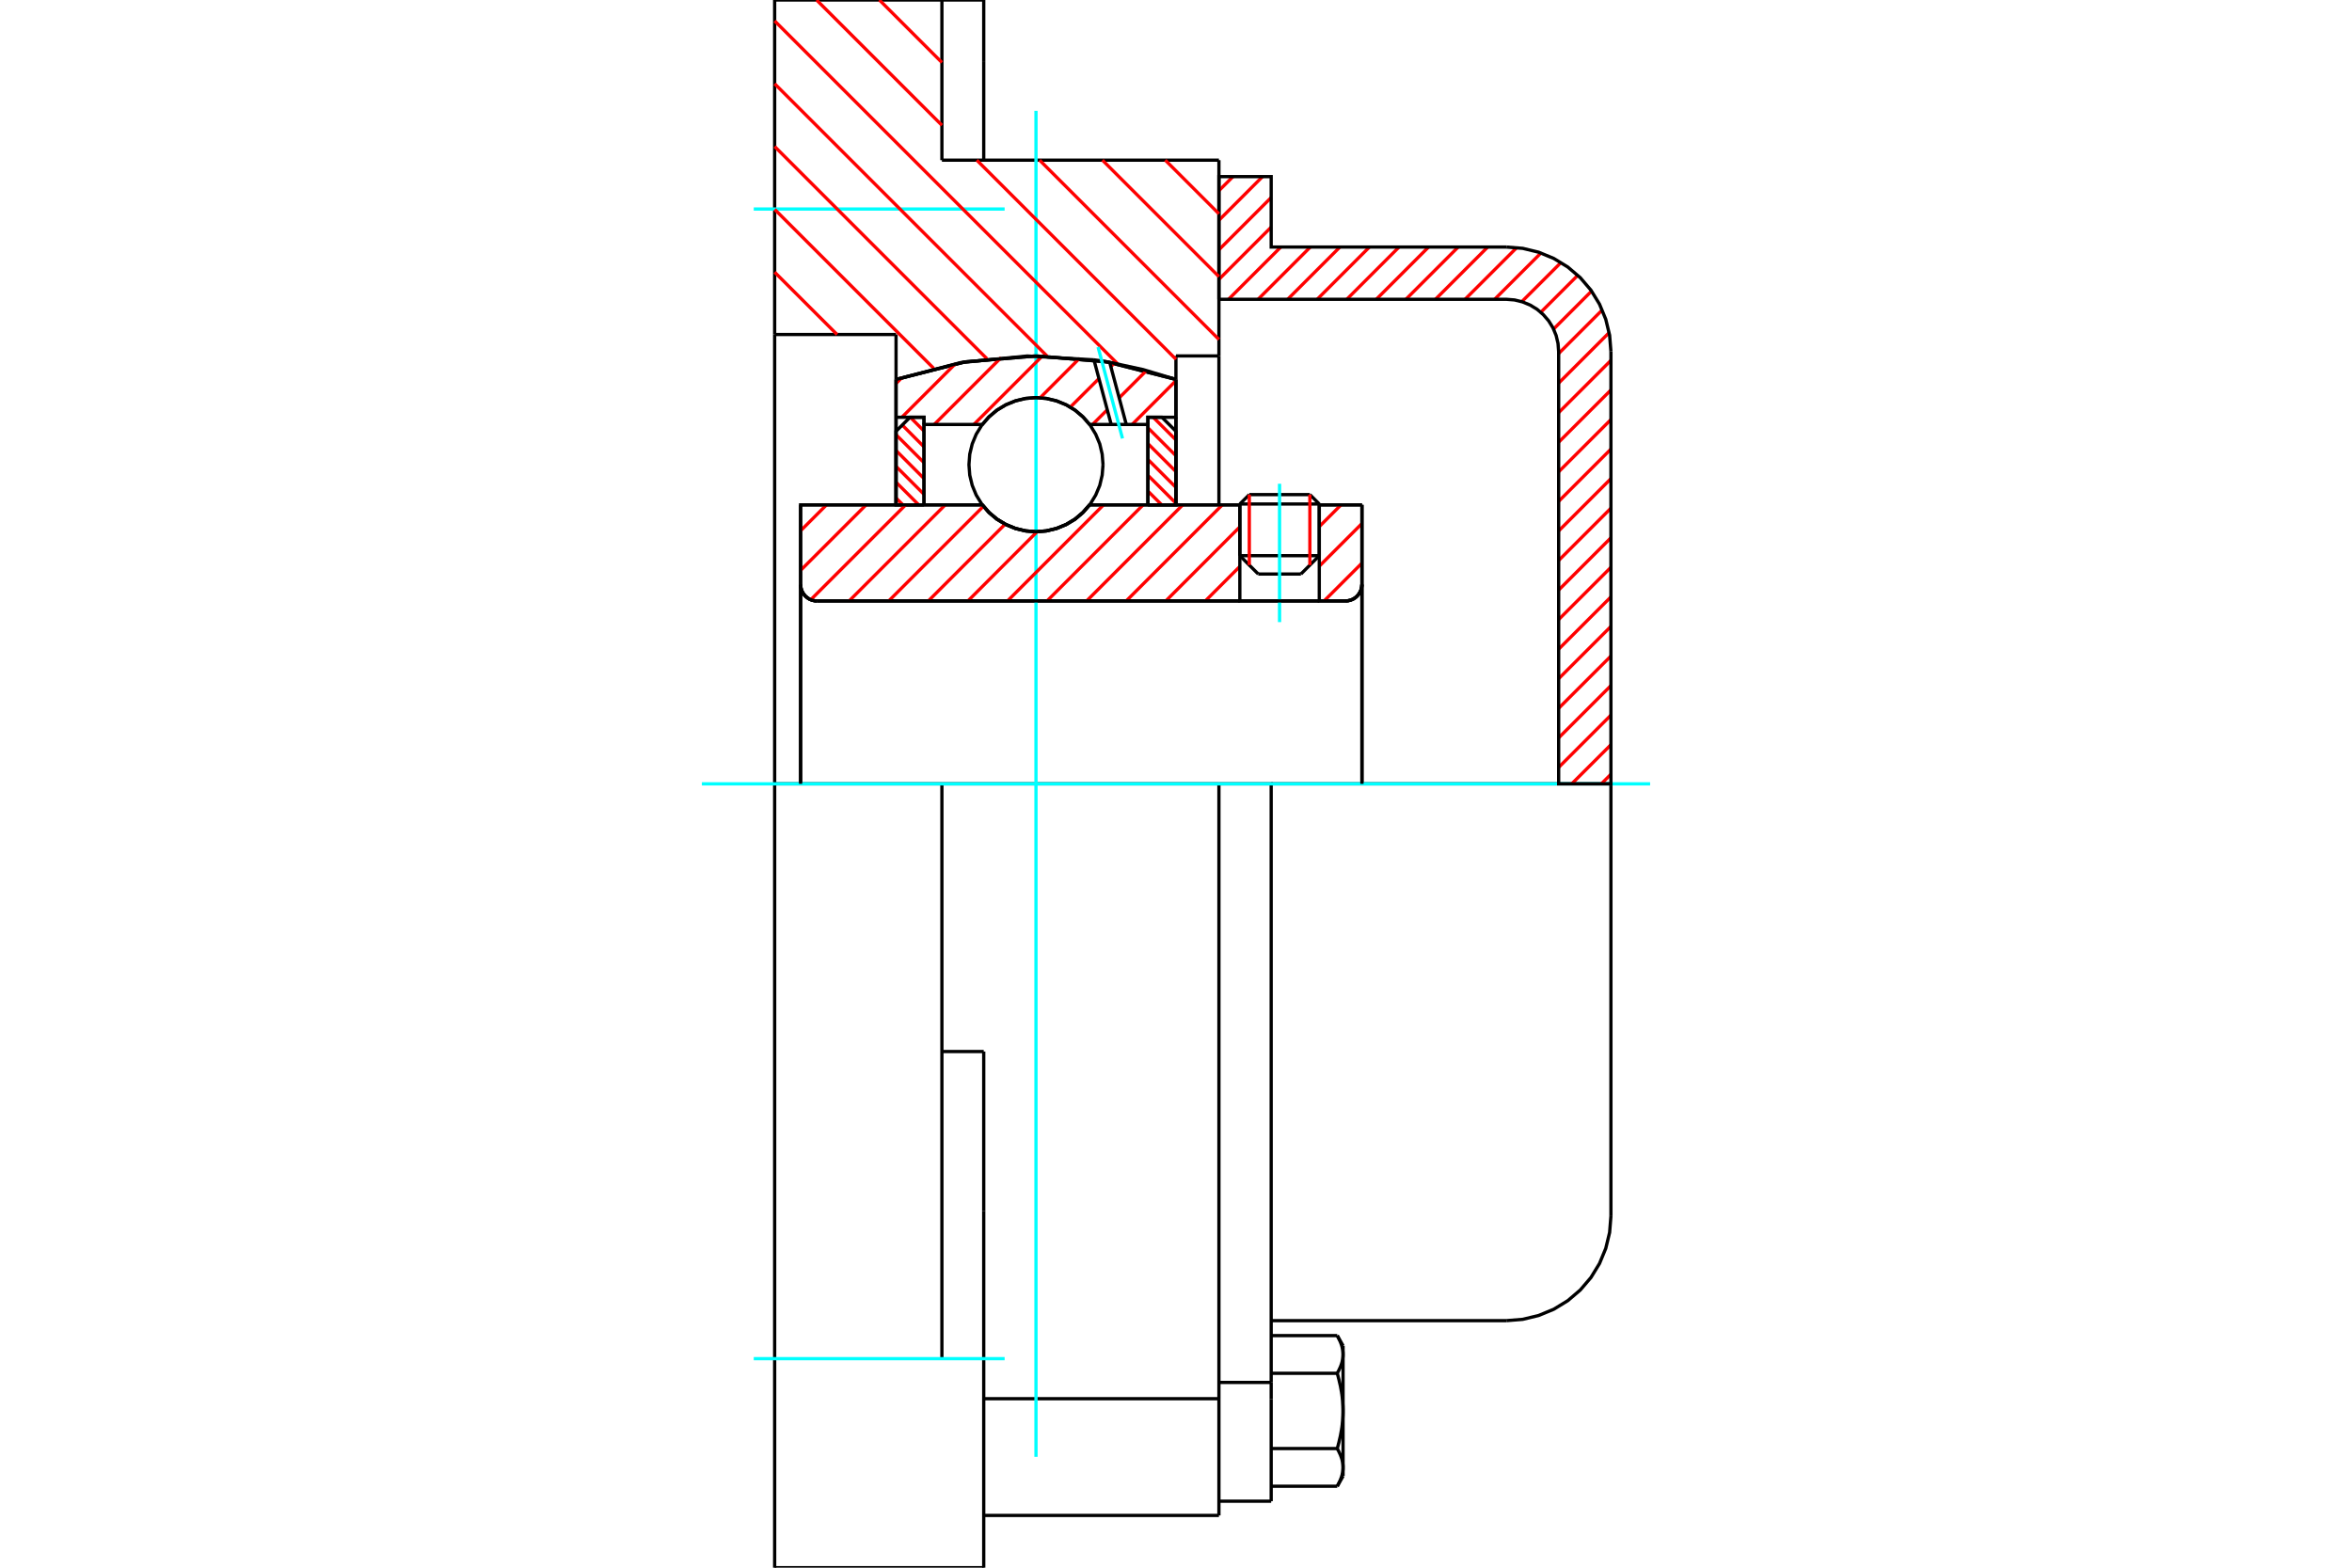 <?xml version="1.0" standalone="no"?>
<!DOCTYPE svg PUBLIC "-//W3C//DTD SVG 1.1//EN"
	"http://www.w3.org/Graphics/SVG/1.1/DTD/svg11.dtd">
<svg xmlns="http://www.w3.org/2000/svg" height="100%" width="100%" viewBox="0 0 36000 24000">
	<rect x="-1800" y="-1200" width="39600" height="26400" style="fill:#FFF"/>
	<g style="fill:none; fill-rule:evenodd" transform="matrix(1 0 0 1 0 0)">
		<g style="fill:none; stroke:#000; stroke-width:50; shape-rendering:geometricPrecision">
			<line x1="20193" y1="7716" x2="18977" y2="7716"/>
			<line x1="19122" y1="7572" x2="20049" y2="7572"/>
			<line x1="18977" y1="8507" x2="20193" y2="8507"/>
			<line x1="19912" y1="8788" x2="19259" y2="8788"/>
			<polyline points="20593,9200 20633,9197 20671,9188 20708,9173 20742,9152 20772,9126 20797,9096 20818,9062 20833,9026 20842,8987 20846,8948"/>
			<line x1="20846" y1="7729" x2="20846" y2="8948"/>
			<line x1="20193" y1="7729" x2="20846" y2="7729"/>
			<line x1="16678" y1="7729" x2="18977" y2="7729"/>
			<polyline points="15036,7729 15140,7848 15262,7950 15398,8031 15545,8091 15699,8128 15857,8140 16015,8128 16169,8091 16316,8031 16452,7950 16573,7848 16678,7729"/>
			<line x1="12254" y1="7729" x2="15036" y2="7729"/>
			<line x1="12254" y1="8948" x2="12254" y2="7729"/>
			<polyline points="12254,8948 12257,8987 12266,9026 12281,9062 12302,9096 12327,9126 12358,9152 12391,9173 12428,9188 12466,9197 12506,9200"/>
			<line x1="20593" y1="9200" x2="12506" y2="9200"/>
			<line x1="20846" y1="8948" x2="20846" y2="12000"/>
			<line x1="12254" y1="8948" x2="12254" y2="12000"/>
			<line x1="19122" y1="7572" x2="18977" y2="7716"/>
			<line x1="20193" y1="7716" x2="20049" y2="7572"/>
			<line x1="19912" y1="8788" x2="20193" y2="8507"/>
			<line x1="18977" y1="8507" x2="19259" y2="8788"/>
			<line x1="18977" y1="7716" x2="18977" y2="8507"/>
			<line x1="20193" y1="8507" x2="20193" y2="7716"/>
			<polyline points="20593,9200 20633,9197 20671,9188 20708,9173 20742,9152 20772,9126 20797,9096 20818,9062 20833,9026 20842,8987 20846,8948"/>
			<polyline points="12254,8948 12257,8987 12266,9026 12281,9062 12302,9096 12327,9126 12358,9152 12391,9173 12428,9188 12466,9197 12506,9200"/>
			<polyline points="18657,23200 18657,21600 18657,21413"/>
			<line x1="15057" y1="21413" x2="18657" y2="21413"/>
			<line x1="14417" y1="2452" x2="18657" y2="2452"/>
			<line x1="18657" y1="12000" x2="18657" y2="21413"/>
			<line x1="18657" y1="12000" x2="14417" y2="12000"/>
			<line x1="15057" y1="16098" x2="14417" y2="16098"/>
			<line x1="14417" y1="12000" x2="11857" y2="12000"/>
			<line x1="13715" y1="5121" x2="11857" y2="5121"/>
			<line x1="13715" y1="5809" x2="13715" y2="5121"/>
			<polyline points="17999,5809 16943,5540 15857,5449 14771,5540 13715,5809"/>
			<line x1="17999" y1="5449" x2="17999" y2="5809"/>
			<line x1="18657" y1="5449" x2="17999" y2="5449"/>
			<line x1="18657" y1="2452" x2="18657" y2="5449"/>
			<line x1="14417" y1="0" x2="14417" y2="2452"/>
			<line x1="11857" y1="0" x2="14417" y2="0"/>
			<line x1="11857" y1="5121" x2="11857" y2="0"/>
			<line x1="17999" y1="5809" x2="17999" y2="7729"/>
			<line x1="13715" y1="7729" x2="13715" y2="5809"/>
			<line x1="18657" y1="5449" x2="18657" y2="7729"/>
			<line x1="11857" y1="12000" x2="11857" y2="5121"/>
			<polyline points="11857,24000 11857,20800 11857,12000"/>
			<line x1="15057" y1="18537" x2="15057" y2="16098"/>
			<line x1="14417" y1="20800" x2="14417" y2="12000"/>
			<line x1="15057" y1="24000" x2="15057" y2="18537"/>
			<line x1="15057" y1="937" x2="15057" y2="0"/>
			<line x1="15057" y1="2452" x2="15057" y2="937"/>
			<line x1="15057" y1="23200" x2="18657" y2="23200"/>
			<line x1="15057" y1="0" x2="14417" y2="0"/>
			<polyline points="11857,24000 14417,24000 15057,24000"/>
			<line x1="18657" y1="21164" x2="19457" y2="21164"/>
			<line x1="19457" y1="21423" x2="19457" y2="21164"/>
			<line x1="19457" y1="21600" x2="19457" y2="21423"/>
			<line x1="19457" y1="22982" x2="19457" y2="21600"/>
			<polyline points="19457,21164 19457,12000 18657,12000"/>
			<polyline points="20468,21024 20473,21014 20478,21005 20483,20996 20487,20988 20492,20979 20496,20970 20500,20961 20504,20953 20508,20944 20512,20936 20516,20928 20519,20919 20522,20911 20525,20903 20528,20895 20531,20886 20534,20878 20536,20870 20539,20862 20541,20854 20543,20846 20545,20838 20546,20830 20548,20822 20550,20814 20551,20806 20552,20799 20553,20791 20554,20783 20555,20775 20556,20767 20556,20759 20557,20751 20557,20743 20557,20735"/>
			<polyline points="20557,21600 20557,21584 20557,21568 20556,21553 20556,21537 20555,21521 20554,21505 20553,21489 20552,21474 20551,21458 20550,21442 20548,21426 20546,21410 20545,21394 20543,21379 20541,21363 20539,21346 20536,21330 20534,21314 20531,21298 20528,21282 20525,21265 20522,21249 20519,21232 20516,21216 20512,21199 20508,21182 20504,21165 20500,21148 20496,21130 20492,21113 20487,21095 20483,21078 20478,21060 20473,21042 20468,21024"/>
			<line x1="20557" y1="20735" x2="20557" y2="21600"/>
			<polyline points="20557,22465 20557,22457 20557,22449 20556,22441 20556,22433 20555,22425 20554,22417 20553,22409 20552,22401 20551,22394 20550,22386 20548,22378 20546,22370 20545,22362 20543,22354 20541,22346 20539,22338 20536,22330 20534,22322 20531,22314 20528,22305 20525,22297 20522,22289 20519,22281 20516,22272 20512,22264 20508,22256 20504,22247 20500,22239 20496,22230 20492,22221 20487,22212 20483,22204 20478,22195 20473,22186 20468,22176"/>
			<line x1="20557" y1="21600" x2="20557" y2="22465"/>
			<polyline points="20468,22176 20473,22158 20478,22140 20483,22122 20487,22105 20492,22087 20496,22070 20500,22052 20504,22035 20508,22018 20512,22001 20516,21984 20519,21968 20522,21951 20525,21935 20528,21918 20531,21902 20534,21886 20536,21870 20539,21854 20541,21837 20543,21821 20545,21806 20546,21790 20548,21774 20550,21758 20551,21742 20552,21726 20553,21711 20554,21695 20555,21679 20556,21663 20556,21647 20557,21632 20557,21616 20557,21600"/>
			<line x1="20557" y1="22465" x2="20557" y2="22598"/>
			<polyline points="20468,22753 20473,22744 20478,22735 20483,22726 20487,22717 20492,22708 20496,22699 20500,22691 20504,22682 20508,22674 20512,22665 20516,22657 20519,22649 20522,22640 20525,22632 20528,22624 20531,22616 20534,22608 20536,22599 20539,22591 20541,22583 20543,22575 20545,22567 20546,22559 20548,22552 20550,22544 20551,22536 20552,22528 20553,22520 20554,22512 20555,22504 20556,22496 20556,22488 20557,22480 20557,22473 20557,22465"/>
			<polyline points="20557,20735 20557,20727 20557,20720 20556,20712 20556,20704 20555,20696 20554,20688 20553,20680 20552,20672 20551,20664 20550,20656 20548,20648 20546,20641 20545,20633 20543,20625 20541,20617 20539,20609 20536,20601 20534,20592 20531,20584 20528,20576 20525,20568 20522,20560 20519,20551 20516,20543 20512,20535 20508,20526 20504,20518 20500,20509 20496,20501 20492,20492 20487,20483 20483,20474 20478,20465 20473,20456 20468,20447"/>
			<line x1="20557" y1="20602" x2="20557" y2="20735"/>
			<line x1="19457" y1="22753" x2="20468" y2="22753"/>
			<line x1="19457" y1="22176" x2="20468" y2="22176"/>
			<line x1="19457" y1="21024" x2="20468" y2="21024"/>
			<line x1="19457" y1="20447" x2="20468" y2="20447"/>
			<polyline points="24657,12000 23057,12000 19457,12000"/>
			<line x1="24657" y1="18618" x2="24657" y2="12000"/>
			<line x1="18657" y1="22982" x2="19457" y2="22982"/>
			<line x1="20468" y1="22753" x2="20557" y2="22598"/>
			<line x1="20557" y1="20602" x2="20468" y2="20447"/>
			<polyline points="23057,20218 23307,20198 23551,20139 23783,20043 23997,19912 24188,19749 24351,19558 24482,19344 24578,19112 24637,18868 24657,18618"/>
			<line x1="19457" y1="20218" x2="23057" y2="20218"/>
		</g>
		<g style="fill:none; stroke:#0FF; stroke-width:50; shape-rendering:geometricPrecision">
			<line x1="19585" y1="9524" x2="19585" y2="7406"/>
			<line x1="15857" y1="22303" x2="15857" y2="1697"/>
			<line x1="10743" y1="12000" x2="25257" y2="12000"/>
			<line x1="11537" y1="3200" x2="15377" y2="3200"/>
			<line x1="11537" y1="20800" x2="15377" y2="20800"/>
		</g>
		<g style="fill:none; stroke:#F00; stroke-width:50; shape-rendering:geometricPrecision">
			<line x1="24657" y1="11853" x2="24510" y2="12000"/>
			<line x1="24657" y1="11401" x2="24057" y2="12000"/>
			<line x1="24657" y1="10948" x2="23857" y2="11748"/>
			<line x1="24657" y1="10496" x2="23857" y2="11296"/>
			<line x1="24657" y1="10043" x2="23857" y2="10843"/>
			<line x1="24657" y1="9590" x2="23857" y2="10390"/>
			<line x1="24657" y1="9138" x2="23857" y2="9938"/>
			<line x1="24657" y1="8685" x2="23857" y2="9485"/>
			<line x1="24657" y1="8233" x2="23857" y2="9033"/>
			<line x1="24657" y1="7780" x2="23857" y2="8580"/>
			<line x1="24657" y1="7328" x2="23857" y2="8128"/>
			<line x1="24657" y1="6875" x2="23857" y2="7675"/>
			<line x1="24657" y1="6423" x2="23857" y2="7223"/>
			<line x1="24657" y1="5970" x2="23857" y2="6770"/>
			<line x1="24657" y1="5517" x2="23857" y2="6317"/>
			<line x1="24630" y1="5092" x2="23857" y2="5865"/>
			<line x1="24524" y1="4745" x2="23857" y2="5412"/>
			<line x1="24361" y1="4456" x2="23779" y2="5038"/>
			<line x1="24150" y1="4214" x2="23583" y2="4781"/>
			<line x1="23893" y1="4019" x2="23293" y2="4618"/>
			<line x1="23586" y1="3873" x2="22877" y2="4582"/>
			<line x1="23215" y1="3791" x2="22424" y2="4582"/>
			<line x1="22771" y1="3782" x2="21971" y2="4582"/>
			<line x1="22319" y1="3782" x2="21519" y2="4582"/>
			<line x1="21866" y1="3782" x2="21066" y2="4582"/>
			<line x1="21414" y1="3782" x2="20614" y2="4582"/>
			<line x1="20961" y1="3782" x2="20161" y2="4582"/>
			<line x1="20509" y1="3782" x2="19709" y2="4582"/>
			<line x1="20056" y1="3782" x2="19256" y2="4582"/>
			<line x1="19604" y1="3782" x2="18804" y2="4582"/>
			<line x1="19457" y1="3477" x2="18657" y2="4277"/>
			<line x1="19457" y1="3024" x2="18657" y2="3824"/>
			<line x1="19324" y1="2704" x2="18657" y2="3372"/>
			<line x1="18872" y1="2704" x2="18657" y2="2919"/>
		</g>
		<g style="fill:none; stroke:#000; stroke-width:50; shape-rendering:geometricPrecision">
			<polyline points="18657,4582 18657,2704 19457,2704 19457,3782 23057,3782"/>
			<polyline points="24657,5382 24637,5132 24578,4888 24482,4656 24351,4442 24188,4251 23997,4088 23783,3957 23551,3861 23307,3802 23057,3782"/>
			<polyline points="24657,5382 24657,12000 23857,12000 23857,5382 23847,5257 23818,5135 23770,5019 23704,4912 23622,4817 23527,4735 23420,4670 23304,4622 23182,4592 23057,4582 18657,4582"/>
		</g>
		<g style="fill:none; stroke:#F00; stroke-width:50; shape-rendering:geometricPrecision">
			<line x1="17836" y1="2452" x2="18657" y2="3273"/>
			<line x1="16874" y1="2452" x2="18657" y2="4235"/>
			<line x1="13460" y1="0" x2="14417" y2="957"/>
			<line x1="15912" y1="2452" x2="18657" y2="5197"/>
			<line x1="12499" y1="0" x2="14417" y2="1918"/>
			<line x1="14951" y1="2452" x2="17999" y2="5500"/>
			<line x1="11857" y1="320" x2="17109" y2="5572"/>
			<line x1="11857" y1="1282" x2="16028" y2="5453"/>
			<line x1="11857" y1="2243" x2="15107" y2="5493"/>
			<line x1="11857" y1="3205" x2="14292" y2="5640"/>
			<line x1="11857" y1="4167" x2="12812" y2="5121"/>
		</g>
		<g style="fill:none; stroke:#000; stroke-width:50; shape-rendering:geometricPrecision">
			<polyline points="17999,5809 16943,5540 15857,5449 14771,5540 13715,5809"/>
		</g>
		<g style="fill:none; stroke:#F00; stroke-width:50; shape-rendering:geometricPrecision">
			<line x1="20049" y1="7572" x2="20049" y2="8651"/>
			<line x1="19122" y1="8651" x2="19122" y2="7572"/>
			<line x1="13715" y1="7624" x2="13820" y2="7729"/>
			<line x1="13715" y1="7382" x2="14062" y2="7729"/>
			<line x1="13715" y1="7140" x2="14143" y2="7568"/>
			<line x1="13715" y1="6897" x2="14143" y2="7326"/>
			<line x1="13715" y1="6655" x2="14143" y2="7083"/>
			<line x1="13810" y1="6507" x2="14143" y2="6841"/>
			<line x1="13933" y1="6388" x2="14143" y2="6599"/>
		</g>
		<g style="fill:none; stroke:#000; stroke-width:50; shape-rendering:geometricPrecision">
			<polyline points="14143,7729 14143,6388 13929,6388 13715,6602 13715,7729 14143,7729"/>
		</g>
		<g style="fill:none; stroke:#F00; stroke-width:50; shape-rendering:geometricPrecision">
			<line x1="17651" y1="6388" x2="17999" y2="6735"/>
			<line x1="17570" y1="6549" x2="17999" y2="6977"/>
			<line x1="17570" y1="6791" x2="17999" y2="7220"/>
			<line x1="17570" y1="7034" x2="17999" y2="7462"/>
			<line x1="17570" y1="7276" x2="17999" y2="7704"/>
			<line x1="17570" y1="7518" x2="17781" y2="7729"/>
		</g>
		<g style="fill:none; stroke:#000; stroke-width:50; shape-rendering:geometricPrecision">
			<polyline points="17570,7729 17570,6388 17784,6388 17999,6602 17999,7729 17570,7729"/>
			<polyline points="16883,7114 16870,6953 16833,6796 16771,6648 16687,6510 16582,6388 16460,6283 16323,6199 16174,6138 16017,6100 15857,6087 15696,6100 15540,6138 15391,6199 15254,6283 15131,6388 15027,6510 14942,6648 14881,6796 14843,6953 14831,7114 14843,7274 14881,7431 14942,7579 15027,7717 15131,7839 15254,7944 15391,8028 15540,8090 15696,8127 15857,8140 16017,8127 16174,8090 16323,8028 16460,7944 16582,7839 16687,7717 16771,7579 16833,7431 16870,7274 16883,7114"/>
		</g>
		<g style="fill:none; stroke:#F00; stroke-width:50; shape-rendering:geometricPrecision">
			<line x1="17999" y1="5828" x2="17329" y2="6498"/>
			<line x1="17548" y1="5673" x2="17131" y2="6090"/>
			<line x1="16948" y1="6273" x2="16723" y2="6498"/>
			<line x1="17055" y1="5560" x2="17003" y2="5612"/>
			<line x1="16821" y1="5795" x2="16382" y2="6233"/>
			<line x1="16523" y1="5486" x2="15920" y2="6090"/>
			<line x1="15953" y1="5451" x2="14906" y2="6498"/>
			<line x1="15324" y1="5474" x2="14300" y2="6498"/>
			<line x1="14624" y1="5568" x2="13804" y2="6388"/>
			<line x1="13808" y1="5778" x2="13715" y2="5871"/>
		</g>
		<g style="fill:none; stroke:#000; stroke-width:50; shape-rendering:geometricPrecision">
			<polyline points="13715,7729 13715,6388 13715,5809"/>
			<polyline points="16744,5509 15723,5450 14705,5551 13715,5809"/>
			<polyline points="16985,5547 16865,5527 16744,5509"/>
			<polyline points="17999,5809 17497,5658 16985,5547"/>
			<polyline points="17999,5809 17999,6388 17570,6388 17570,6498 17570,7729"/>
			<polyline points="17570,6498 17239,6498 17008,6498 16678,6498 16573,6379 16452,6277 16316,6196 16169,6136 16015,6100 15857,6087 15699,6100 15545,6136 15398,6196 15262,6277 15140,6379 15036,6498 14143,6498 14143,7729"/>
			<polyline points="14143,6498 14143,6388 13715,6388"/>
			<line x1="17999" y1="6388" x2="17999" y2="7729"/>
		</g>
		<g style="fill:none; stroke:#0FF; stroke-width:50; shape-rendering:geometricPrecision">
			<line x1="17181" y1="6712" x2="16807" y2="5313"/>
		</g>
		<g style="fill:none; stroke:#000; stroke-width:50; shape-rendering:geometricPrecision">
			<line x1="17008" y1="6498" x2="16744" y2="5509"/>
			<line x1="17239" y1="6498" x2="16985" y2="5547"/>
		</g>
		<g style="fill:none; stroke:#F00; stroke-width:50; shape-rendering:geometricPrecision">
			<line x1="20846" y1="8621" x2="20267" y2="9200"/>
			<line x1="20846" y1="8015" x2="20193" y2="8668"/>
			<line x1="20526" y1="7729" x2="20193" y2="8062"/>
			<line x1="18977" y1="8672" x2="18449" y2="9200"/>
			<line x1="18977" y1="8066" x2="17844" y2="9200"/>
			<line x1="18709" y1="7729" x2="17238" y2="9200"/>
			<line x1="18103" y1="7729" x2="16632" y2="9200"/>
			<line x1="17497" y1="7729" x2="16026" y2="9200"/>
			<line x1="16891" y1="7729" x2="15421" y2="9200"/>
			<line x1="15875" y1="8139" x2="14815" y2="9200"/>
			<line x1="15385" y1="8024" x2="14209" y2="9200"/>
			<line x1="15053" y1="7750" x2="13603" y2="9200"/>
			<line x1="14468" y1="7729" x2="12997" y2="9200"/>
			<line x1="13862" y1="7729" x2="12410" y2="9181"/>
			<line x1="13257" y1="7729" x2="12254" y2="8732"/>
			<line x1="12651" y1="7729" x2="12254" y2="8126"/>
		</g>
		<g style="fill:none; stroke:#000; stroke-width:50; shape-rendering:geometricPrecision">
			<line x1="20846" y1="12000" x2="20846" y2="7729"/>
			<polyline points="20593,9200 20633,9197 20671,9188 20708,9173 20742,9152 20772,9126 20797,9096 20818,9062 20833,9026 20842,8987 20846,8948"/>
			<polyline points="20593,9200 20193,9200 20193,7729"/>
			<polyline points="20193,9200 18977,9200 18977,7729"/>
			<line x1="18977" y1="9200" x2="12506" y2="9200"/>
			<polyline points="12254,8948 12257,8987 12266,9026 12281,9062 12302,9096 12327,9126 12358,9152 12391,9173 12428,9188 12466,9197 12506,9200"/>
			<polyline points="12254,8948 12254,7729 12682,7729 15036,7729 15140,7848 15262,7950 15398,8031 15545,8091 15699,8128 15857,8140 16015,8128 16169,8091 16316,8031 16452,7950 16573,7848 16678,7729 18977,7729"/>
			<line x1="20193" y1="7729" x2="20846" y2="7729"/>
			<line x1="12254" y1="12000" x2="12254" y2="8948"/>
		</g>
	</g>
</svg>
